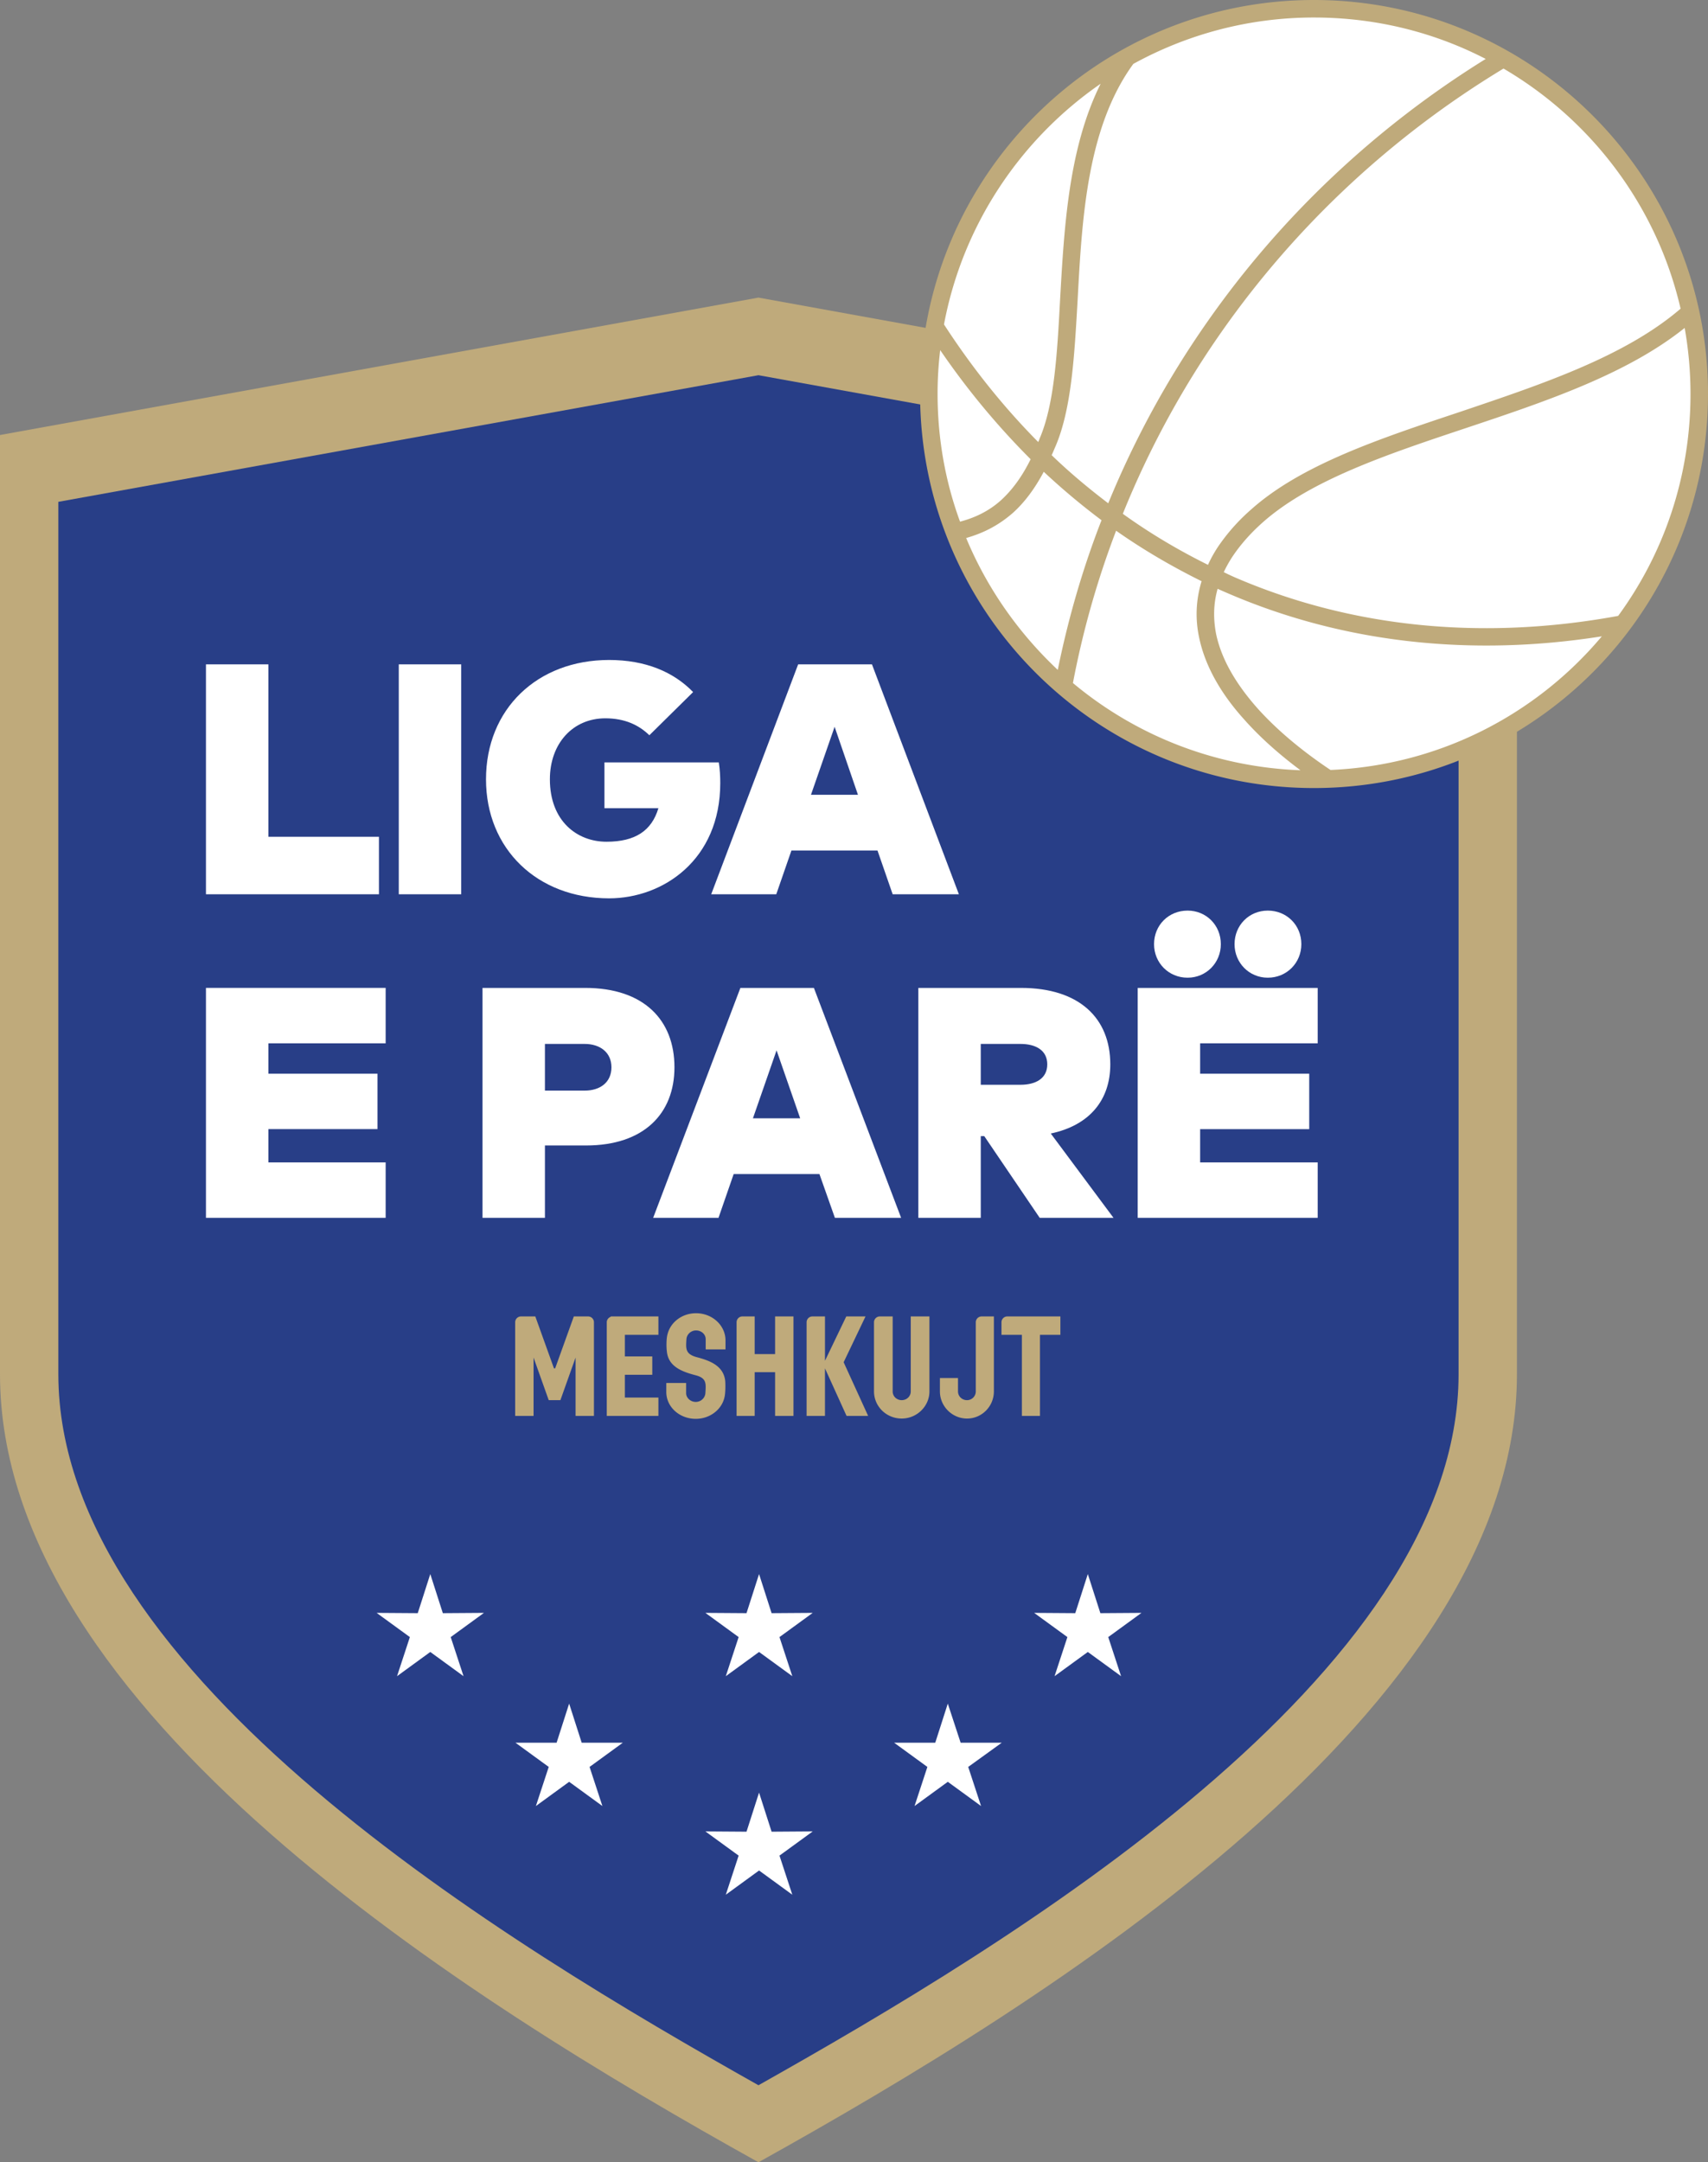 <svg xmlns="http://www.w3.org/2000/svg" xml:space="preserve" width="275" height="348.083"><rect width="100%" height="100%" fill="#808080" stroke="none"/><path fill="#BFAA7B" fill-rule="evenodd" d="m0 70.029 122.118-22.121 122.118 22.121v151.192c0 54.014-75.103 100.699-122.118 126.861C75.103 321.92 0 275.235 0 221.221z" clip-rule="evenodd"/><path fill="#283E87" fill-rule="evenodd" d="M9.394 80.786v140.436c0 48.519 72.614 91.869 112.724 114.462 40.111-22.593 112.724-65.943 112.724-114.462V80.786L122.118 60.401z" clip-rule="evenodd"/><path fill="#FFF" fill-rule="evenodd" d="m122.213 253.394 2.019 6.294 6.623-.047-5.354 3.898 2.067 6.294-5.354-3.899-5.355 3.899 2.067-6.294-5.354-3.898 6.622.047zm52.933 0 2.021 6.294 6.621-.047-5.354 3.898 2.067 6.294-5.355-3.899-5.354 3.899 2.067-6.294-5.354-3.898 6.621.047zm-105.867 0 2.02 6.294 6.622-.047-5.354 3.898 2.066 6.294-5.354-3.899-5.354 3.899 2.066-6.294-5.354-3.898 6.623.047zm83.323 20.855 2.066 6.294h6.623l-5.403 3.898 2.068 6.294-5.354-3.899-5.354 3.899 2.066-6.294-5.354-3.898h6.622zm-60.966 0 2.02 6.294h6.623l-5.355 3.898 2.067 6.294-5.354-3.899-5.354 3.899 2.066-6.294-5.354-3.898h6.622zm30.577 14.324 2.019 6.295 6.623-.047-5.354 3.897 2.067 6.295-5.354-3.899-5.355 3.899 2.067-6.295-5.354-3.897 6.622.047z" clip-rule="evenodd"/><path fill="#FFF" d="M61.013 134.705H43.212v-27.758H33.16v37.012h27.853zm13.245-27.758H64.206v37.012h10.052zm23.813-.704c-11.601 0-19.821 7.938-19.821 19.21 0 11.178 8.22 19.162 19.821 19.162 8.689 0 17.895-6.199 17.895-18.552 0-1.033-.047-2.16-.235-3.334H97.319v7.373h8.689c-1.08 3.617-3.71 5.401-8.36 5.401-4.745 0-9.113-3.335-9.113-10.051 0-5.777 3.71-9.817 8.924-9.817 3.147 0 5.402 1.081 7.092 2.726l7.045-6.952c-3.145-3.241-7.654-5.166-13.525-5.166m42.319.704h-11.883l-13.997 37.012h10.474l2.442-7.046h13.855l2.443 7.046h10.662zm-6.013 10.052 3.758 10.942h-7.562zm-72.284 70.122H43.212v-5.354h17.566v-8.923H43.212v-4.886h18.881v-8.924H33.16v37.012h28.933zm32.267-2.723c9.299 0 14.231-5.12 14.231-12.588 0-7.608-4.932-12.775-14.372-12.775H77.687v37.012h10.051v-11.648h6.622zm-.235-16.346c2.489 0 4.321 1.363 4.321 3.758 0 2.442-1.833 3.758-4.321 3.758h-6.388v-7.516zm36.918-9.017h-11.836l-14.044 37.012h10.521l2.442-7.045h13.809l2.489 7.045h10.662zm-6.012 10.05 3.804 10.943h-7.609zm39.359-10.05h-16.532v37.012h10.052v-13.152h.563l8.925 13.152h11.883l-10.099-13.574c6.248-1.315 9.583-5.401 9.583-11.132-.001-7.422-4.981-12.306-14.375-12.306m-.094 9.017c2.49 0 4.322 1.033 4.322 3.288s-1.832 3.288-4.322 3.288h-6.387v-6.576zm47.862 19.069h-18.929v-5.354h17.565v-8.923h-17.565v-4.886h18.929v-8.924h-28.98v37.012h28.98zm-20.948-40.533c-3.054 0-5.401 2.348-5.401 5.401 0 3.006 2.348 5.401 5.401 5.401 3.005 0 5.354-2.396 5.354-5.401 0-3.053-2.349-5.401-5.354-5.401m12.915 0c-3.006 0-5.354 2.348-5.354 5.401 0 3.006 2.348 5.401 5.354 5.401 3.054 0 5.401-2.396 5.401-5.401 0-3.053-2.347-5.401-5.401-5.401"/><path fill="#BFAA7B" fill-rule="evenodd" d="M170.73 214.879v-2.958h-8.548a.94.94 0 0 0-.938.938v2.02h3.286v13.059h2.913v-13.059zm-45.934 3.101h-3.288v-6.059h-1.973a.94.94 0 0 0-.94.938v15.078h2.913v-7.046h3.288v7.046h2.959V211.92h-2.959zm8.032-6.059h-2.021a.94.94 0 0 0-.939.938v15.078h2.959v-7.657l3.476 7.657h3.475l-3.945-8.643 3.522-7.374h-3.099l-3.429 7.14zm10.897 0h-2.067a.94.94 0 0 0-.938.938v11.131c0 2.396 1.972 4.368 4.461 4.368 2.443 0 4.463-1.973 4.463-4.368v-12.07h-3.007v12.07c0 .799-.657 1.409-1.456 1.409s-1.455-.61-1.455-1.409v-12.069zm-37.717 16.017v-2.96h-5.401v-3.663h4.415v-2.96h-4.415v-3.476h5.401v-2.958h-7.656v.047c-.375.142-.657.47-.657.892v15.078h8.313m51.101-9.911v5.965c0 .799-.656 1.409-1.409 1.409-.798 0-1.454-.61-1.454-1.409v-2.161h-2.913v2.161c0 2.396 1.973 4.368 4.367 4.368 2.396 0 4.322-1.973 4.322-4.368v-12.07h-1.973a.94.94 0 0 0-.94.938zm-71.203-6.106h-2.019a.94.94 0 0 0-.939.938v15.078h2.959v-9.395l2.442 6.857h1.879l2.443-6.857v9.395h2.958V212.86a.94.94 0 0 0-.939-.938h-2.301l-3.006 8.359h-.188l-3.006-8.359h-.283zm30.905 5.308v-1.456c0-2.396-2.113-4.369-4.743-4.369-2.255 0-4.134 1.456-4.603 3.429-.188.659-.188 2.066-.094 2.726.235 2.488 2.537 3.287 4.697 3.851 1.738.47 1.597 1.362 1.503 2.865-.047.751-.705 1.408-1.55 1.408s-1.55-.657-1.55-1.408v-1.644h-3.193v1.456c0 2.396 2.113 4.32 4.744 4.32 2.254 0 4.133-1.456 4.603-3.382.188-.656.188-2.066.141-2.723-.281-2.49-2.536-3.288-4.696-3.854-1.738-.516-1.644-1.36-1.55-2.863.047-.753.705-1.41 1.55-1.41s1.55.61 1.55 1.41v1.644z" clip-rule="evenodd"/><path fill="#FFF" fill-rule="evenodd" d="M211.546.329c-34.851 0-63.078 28.228-63.078 63.078 0 34.852 28.228 63.126 63.078 63.126 34.898 0 63.126-28.274 63.126-63.126S246.444.329 211.546.329" clip-rule="evenodd"/><path fill="#BFAA7B" fill-rule="evenodd" d="M211.546 0c-34.991 0-63.407 28.416-63.407 63.407 0 35.039 28.416 63.454 63.407 63.454 35.039 0 63.454-28.415 63.454-63.454C275 28.416 246.585 0 211.546 0m-29.072 10.286c-7.47 10.239-8.267 24.94-8.971 38.045-.518 9.064-.987 17.425-3.522 23.437-.236.517-.424 1.034-.659 1.503 2.913 2.818 5.966 5.354 9.112 7.75a150 150 0 0 1 15.922-29.167c11.883-17.003 27.195-31.422 44.855-42.366-8.267-4.273-17.66-6.669-27.665-6.669-10.521-.001-20.43 2.723-29.072 7.467m-14.421 65.662c-1.501 2.817-3.146 4.979-4.978 6.623-2.255 1.972-4.697 3.24-7.516 4.038 3.382 8.126 8.454 15.313 14.749 21.23 1.691-8.313 4.039-16.392 7.045-24.095a111 111 0 0 1-9.3-7.796m-13.479 8.031c2.488-.657 4.695-1.738 6.623-3.476 1.736-1.597 3.333-3.711 4.742-6.575a122.6 122.6 0 0 1-14.56-17.566 58 58 0 0 0-.422 7.045c.001 7.233 1.268 14.184 3.617 20.572m12.587-12.822.188-.423v-.047c2.396-5.495 2.866-13.667 3.335-22.497.657-11.603 1.363-24.377 6.529-34.71-12.917 8.924-22.217 22.732-25.223 38.748 4.604 7.093 9.676 13.386 15.171 18.929m104.082-18.365c-9.394 7.515-22.545 11.883-35.32 16.156-12.681 4.228-24.986 8.361-32.644 15.172-2.066 1.832-3.663 3.71-4.884 5.542a21 21 0 0 0-1.362 2.442c.657.328 1.362.657 2.02.939 18.741 8.031 39.736 10.098 61.481 6.105 7.327-10.004 11.649-22.357 11.649-35.743a61 61 0 0 0-.94-10.613m-75.197 41.991c-.703 2.488-.703 4.931-.234 7.326.894 4.181 3.335 8.173 6.67 11.931 3.241 3.616 7.374 6.998 11.742 9.91 17.52-.752 33.113-8.924 43.682-21.512-21.136 3.334-41.615 1.033-59.934-6.811-.658-.282-1.314-.563-1.926-.844m13.34 29.214c-3.335-2.489-6.435-5.214-9.018-8.126-3.663-4.039-6.294-8.501-7.28-13.15-.658-3.007-.564-6.06.376-9.159-4.744-2.349-9.347-5.025-13.762-8.126a143.7 143.7 0 0 0-6.952 24.518c10.005 8.359 22.733 13.525 36.636 14.043m-14.89-33.067q.635-1.41 1.55-2.817a31.3 31.3 0 0 1 5.354-6.06c8.079-7.232 20.667-11.413 33.631-15.734 13.057-4.415 26.537-8.877 35.555-16.627-3.804-16.486-14.325-30.341-28.51-38.655-17.942 10.851-33.441 25.316-45.418 42.413a146.6 146.6 0 0 0-15.876 29.262c4.367 3.146 8.972 5.871 13.714 8.218" clip-rule="evenodd"/></svg>